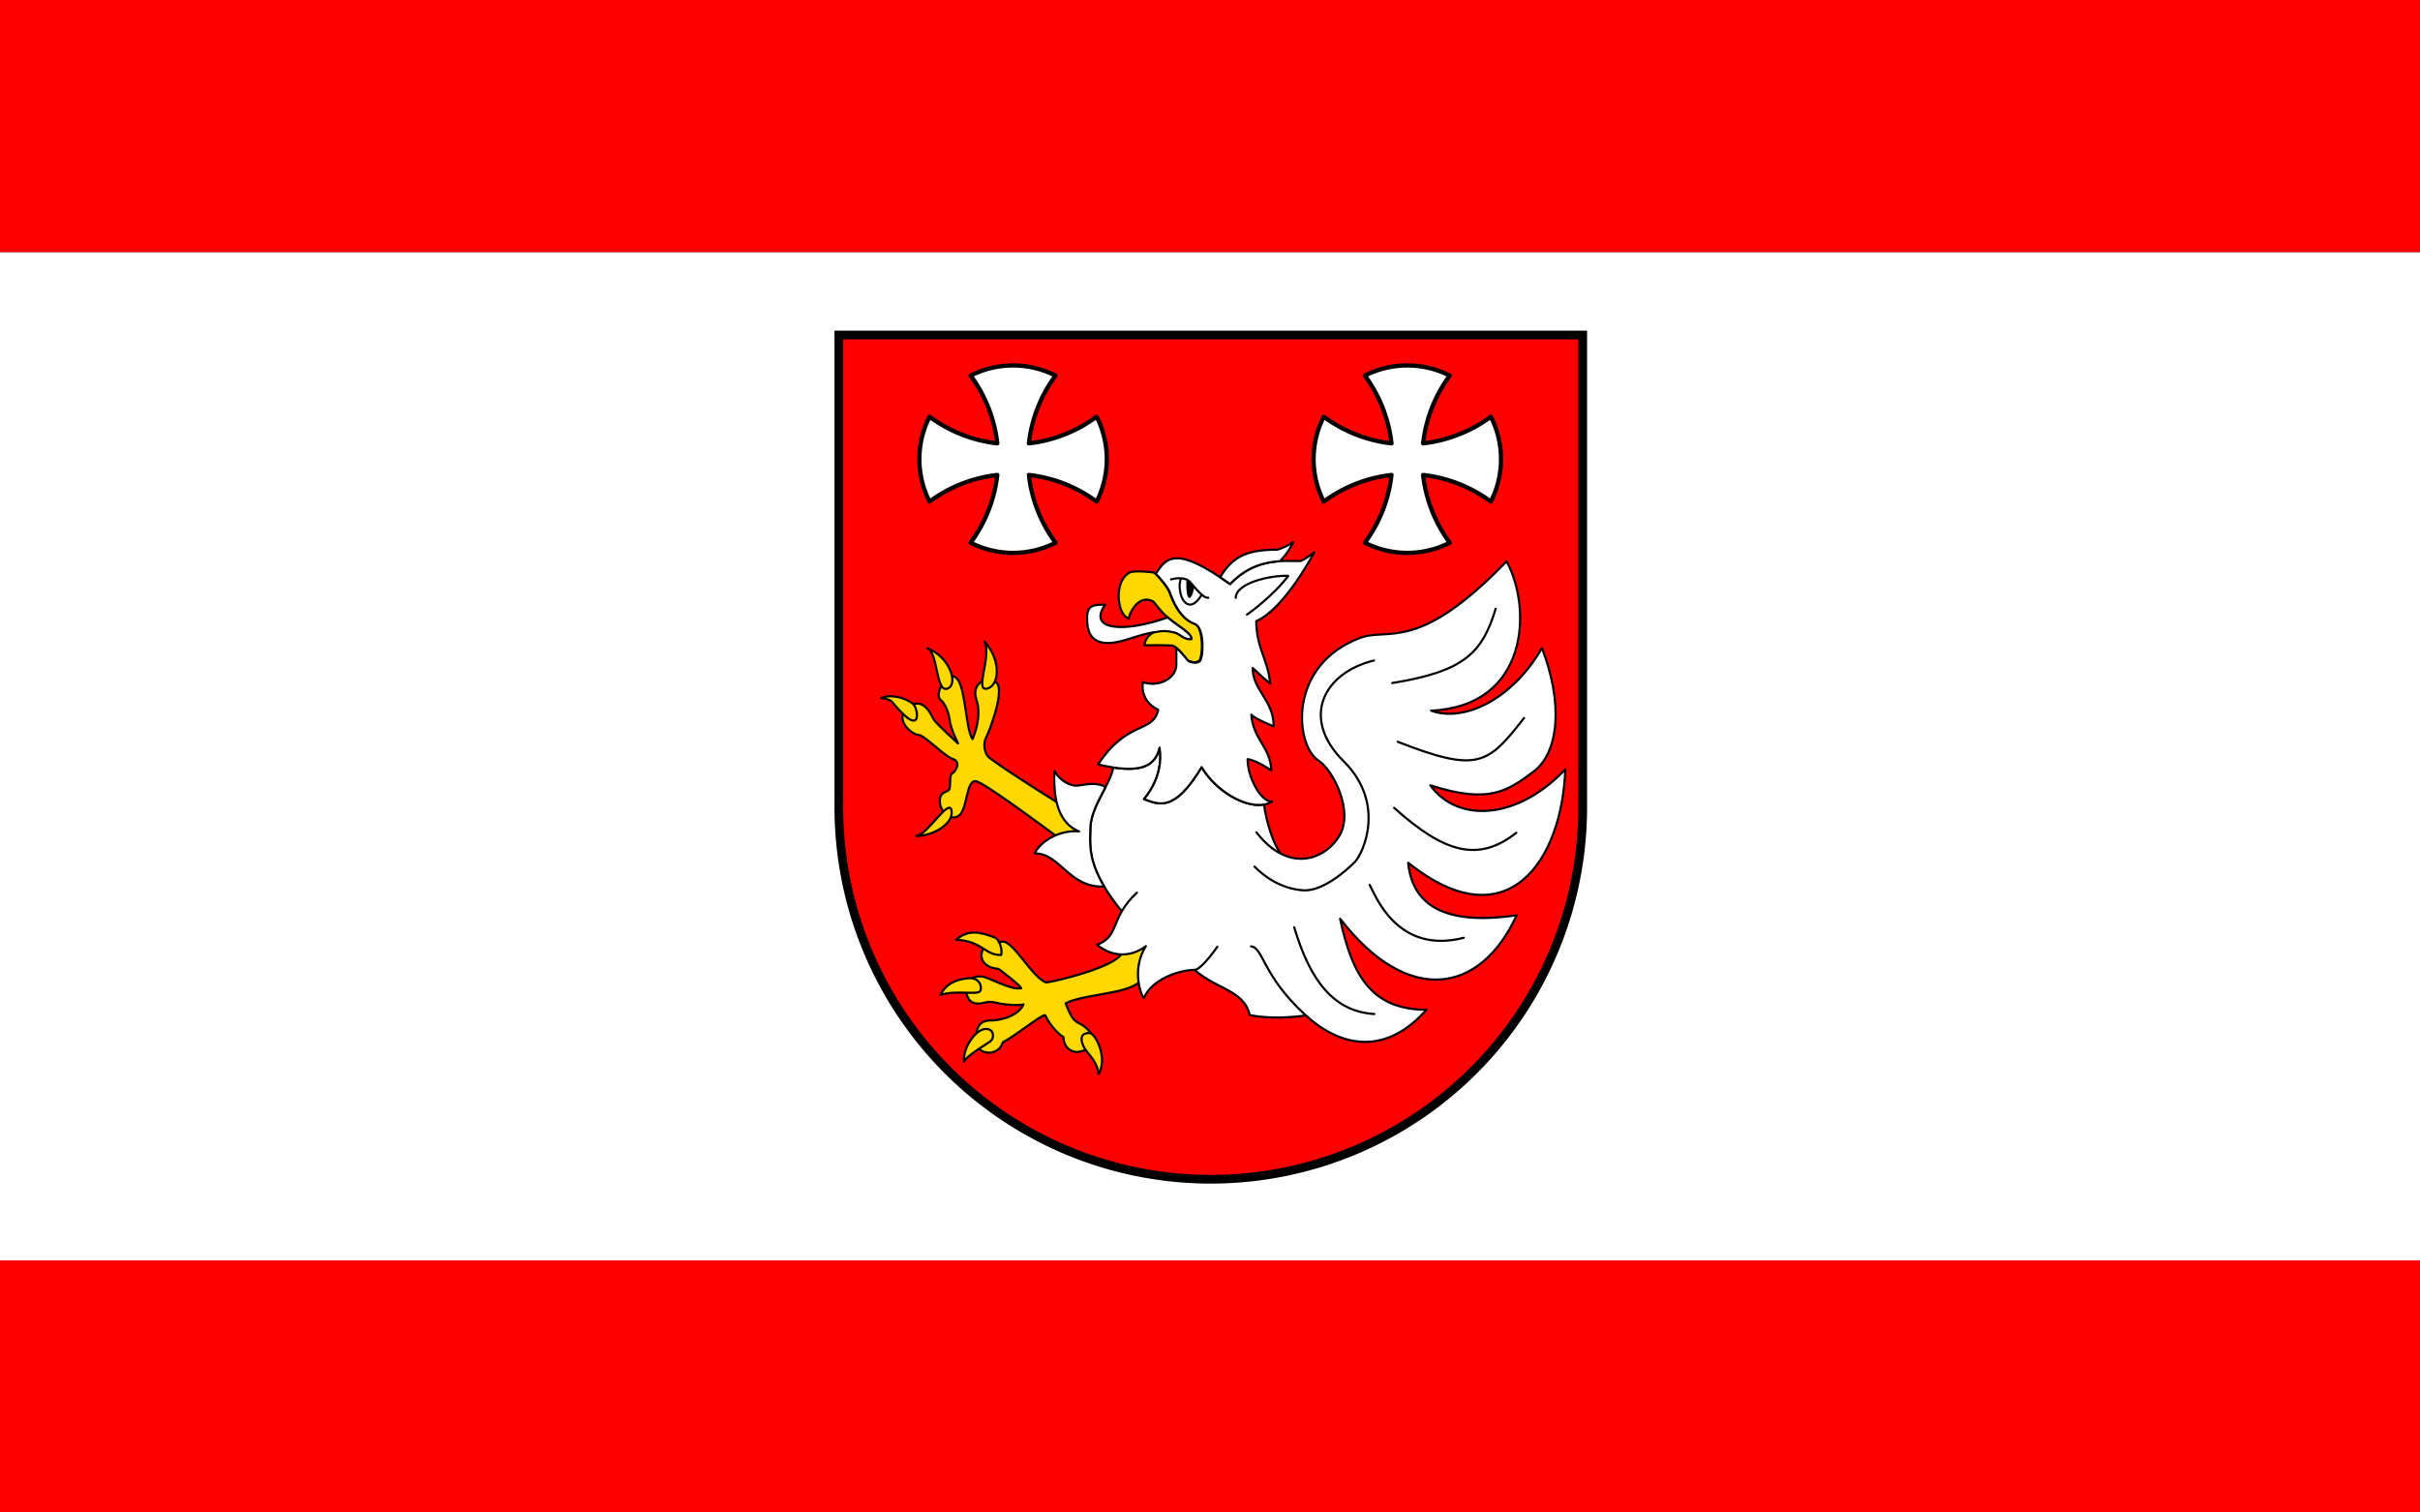 <?xml version="1.0" encoding="UTF-8" standalone="no"?>
<svg
   xmlns:dc="http://purl.org/dc/elements/1.1/"
   xmlns:cc="http://creativecommons.org/ns#"
   xmlns:rdf="http://www.w3.org/1999/02/22-rdf-syntax-ns#"
   xmlns:svg="http://www.w3.org/2000/svg"
   xmlns="http://www.w3.org/2000/svg"
   width="800"
   height="500"
   viewBox="0 0 211.667 132.292"
   version="1.1"
   id="svg8">
  <rect x="0" y="0" width="211.667" height="132.292" fill="#333333" stroke="none"/>
  <defs
     id="defs2" />
  <g
     id="layer1">
    <rect
       style="fill:#ff0000;fill-opacity:1;stroke:none;stroke-width:1.23;stroke-linecap:round;stroke-linejoin:round;stroke-opacity:1;paint-order:markers stroke fill"
       id="rect1049"
       width="211.667"
       height="22.049"
       x="0"
       y="110.243" />
    <rect
       style="fill:#ffffff;fill-opacity:1;stroke:none;stroke-width:0.265;stroke-linecap:round;stroke-linejoin:round;stroke-opacity:1;paint-order:markers stroke fill"
       id="rect1051"
       width="211.667"
       height="88.194"
       x="0"
       y="22.049" />
    <rect
       style="fill:#ff0000;fill-opacity:1;stroke:none;stroke-width:1.23;stroke-linecap:round;stroke-linejoin:round;stroke-opacity:1;paint-order:markers stroke fill"
       id="rect1039"
       width="211.667"
       height="22.049"
       x="0"
       y="-3.7500001e-06" />
    <g
       id="g1037"
       transform="matrix(0.72,0,0,0.72,72.989,28.922)">
      <g
         id="layer1-7"
         transform="translate(-27.687,-79.81)"
         style="display:inline">
        <g
           id="g875">
          <path
             id="path4241"
             style="fill:#000000;stroke-width:1.58;stroke-linecap:round;stroke-linejoin:round;paint-order:markers stroke fill"
             d="M 0,0 V 218.5 A 172.5,172.5 0 0 0 172.5,391 172.5,172.5 0 0 0 345,218.5 a 172.5,172.5 0 0 0 0,-0.377 V 0 Z"
             transform="matrix(0.265,0,0,0.265,27.687,79.81)" />
          <path
             id="circle4254"
             style="fill:#ff0000;fill-opacity:1;stroke-width:1.543;stroke-linecap:round;stroke-linejoin:round;paint-order:markers stroke fill"
             d="M 4,4 V 214.5 H 4.049 A 168.5,168.5 0 0 0 4,218.5 168.5,168.5 0 0 0 172.5,387 168.5,168.5 0 0 0 341,218.5 a 168.5,168.5 0 0 0 -0.049,-4 H 341 V 4 Z"
             transform="matrix(0.265,0,0,0.265,27.687,79.81)" />
        </g>
      </g>
      <g
         id="layer3"
         style="display:inline">
        <path
           style="fill:#ffd800;fill-opacity:1;stroke:#000000;stroke-width:0.265;stroke-linecap:round;stroke-linejoin:round;stroke-miterlimit:4;stroke-dasharray:none;stroke-opacity:1"
           d="m 36.971,79.186 c -1.65,1.42 -6.809,1.434 -8.882,2.528 1.145,3.146 1.543,1.775 2.953,3.496 1.477,1.803 -0.954,2.309 -1.358,2.398 -0.575,0.126 -1.801,-0.221 -1.878,-1.807 -0.534,-0.26 -1.599,-1.362 -2.221,-2.646 -0.476,-0.066 -3.866,2.705 -5.126,3.284 -0.425,1.299 -1.606,1.323 -1.937,1.252 -0.331,-0.071 -1.323,-0.094 -1.299,-1.961 0.024,-1.866 1.299,-1.961 1.819,-1.937 0.52,0.024 3.142,-0.283 3.922,-1.937 -0.797,0.142 -1.991,0.034 -2.752,-0.083 -0.202,-0.031 -0.775,-0.218 -1.358,-0.234 -0.427,-0.011 -1.008,0.276 -1.618,0.198 -0.868,-0.11 -1.041,-0.692 -1.217,-1.228 -0.281,-0.859 0.138,-2.143 1.819,-2.055 0.894,0.047 3.391,1.643 4.843,1.441 -0.236,-0.52 -2.764,-2.362 -2.764,-2.362 -1.795,-0.142 -2.315,-1.276 -1.961,-2.197 0.354,-0.921 1.134,-0.921 2.433,-1.11 1.299,-0.189 3.662,4.418 5.339,4.961 1.843,-0.283 8.315,-1.937 9.142,-3.496 l 3.331,-2.221 0.591,1.134 z"
           id="path4401" />
        <path
           id="path4264"
           style="opacity:1;fill:#ffffff;fill-opacity:1;stroke:#000000;stroke-width:0.517;stroke-linecap:round;stroke-linejoin:round;stroke-miterlimit:4;stroke-dasharray:none;stroke-opacity:1;paint-order:markers stroke fill"
           d="m 49.383,84.037 a 11.383,11.383 0 0 0 -5.155,1.234 17.074,17.074 0 0 1 3.236,8.23 17.074,17.074 0 0 1 -8.23,-3.235 11.383,11.383 0 0 0 -1.234,5.155 11.383,11.383 0 0 0 1.234,5.155 17.074,17.074 0 0 1 8.23,-3.236 17.074,17.074 0 0 1 -3.235,8.23 11.383,11.383 0 0 0 5.155,1.234 11.383,11.383 0 0 0 5.155,-1.234 17.074,17.074 0 0 1 -3.236,-8.23 17.074,17.074 0 0 1 8.23,3.235 11.383,11.383 0 0 0 1.234,-5.155 11.383,11.383 0 0 0 -1.234,-5.155 17.074,17.074 0 0 1 -8.229,3.236 17.074,17.074 0 0 1 3.235,-8.23 11.383,11.383 0 0 0 -5.155,-1.234 z"
           transform="translate(-27.687,-79.81)" />
        <path
           id="path4299"
           style="opacity:1;fill:#ffffff;fill-opacity:1;stroke:#000000;stroke-width:0.517;stroke-linecap:round;stroke-linejoin:round;stroke-miterlimit:4;stroke-dasharray:none;stroke-opacity:1;paint-order:markers stroke fill"
           d="m 97.272,84.037 a 11.383,11.383 0 0 0 -5.155,1.234 17.074,17.074 0 0 1 3.236,8.23 17.074,17.074 0 0 1 -8.229,-3.235 11.383,11.383 0 0 0 -1.234,5.155 11.383,11.383 0 0 0 1.234,5.155 17.074,17.074 0 0 1 8.23,-3.236 17.074,17.074 0 0 1 -3.235,8.23 11.383,11.383 0 0 0 5.155,1.234 11.383,11.383 0 0 0 5.155,-1.234 17.074,17.074 0 0 1 -3.236,-8.23 17.074,17.074 0 0 1 8.23,3.235 11.383,11.383 0 0 0 1.234,-5.155 11.383,11.383 0 0 0 -1.234,-5.155 17.074,17.074 0 0 1 -8.229,3.236 17.074,17.074 0 0 1 3.235,-8.23 11.383,11.383 0 0 0 -5.155,-1.234 z"
           transform="translate(-27.687,-79.81)" />
        <path
           style="opacity:1;fill:#ffd800;fill-opacity:1;stroke:#000000;stroke-width:0.265;stroke-linecap:round;stroke-linejoin:round;stroke-miterlimit:4;stroke-dasharray:none;stroke-opacity:1"
           d="m 63.587,109.17 c 0.485,-0.236 2.606,-0.063 2.907,0.037 0.301,0.1 1.669,1.744 1.903,2.412 0.234,0.668 1.077,3.085 3.008,3.776 1.192,0.426 1.05,4.204 0.548,4.538 -0.501,0.334 -1.136,0.033 -1.303,-0.033 -0.167,-0.067 -1.303,-1.771 -1.971,-1.837 -0.668,-0.067 -3.341,-0.033 -3.341,-0.033 0,0 0.2,-2.472 3.608,-1.604 0.69,0.185 1.142,0.91 2.031,0.802 0.137,-0.641 -1.543,-1.516 -2.792,-2.563 -1.033,-0.866 -1.581,-1.843 -1.788,-1.953 -1.963,-1.045 -3.068,1.942 -2.947,2.077 -1.486,-0.422 -1.869,-4.644 0.137,-5.618 z"
           id="path4301"
           transform="translate(-27.687,-79.81)" />
        <path
           id="path4360"
           style="fill:#ffffff;fill-opacity:1;stroke:#000000;stroke-width:1;stroke-linecap:round;stroke-linejoin:round;stroke-miterlimit:4;stroke-dasharray:none;stroke-opacity:1"
           d="m 149.018,191.16 c -1.772,7.576 -7.16,11.231 -21.197,9.086 -1.63,8.271 -10.159,17.769 -10.498,27.432 -0.357,10.179 -1.25,19.466 15,39.287 l 31.25,24.643 c 10,10.179 24.107,10.178 26.785,22.143 9.821,1.964 20.535,0.892 25.535,0.178 l -8.75,-70.893 c -6.249,-6.249 -9.274,-18.861 -10.26,-25.797 -9.182,1.572 -22.348,-6.631 -28.58,-17.148 -12.5,20.714 -19.463,17.232 -26.428,14.643 0,0 9.375,-10.001 7.143,-23.572 z"
           transform="scale(0.265)" />
        <path
           id="path4303"
           style="opacity:1;fill:#ffffff;fill-opacity:1;stroke:#000000;stroke-width:1;stroke-linecap:round;stroke-linejoin:round;stroke-miterlimit:4;stroke-dasharray:none;stroke-opacity:1"
           d="m 220,101.518 c 0,0 -5.089,4.107 -6.875,4.107 -7.411,0 -20.178,-1.608 -31.785,10.535 -24.018,-17.054 -29.019,-12.856 -33.93,-4.82 l 0.023,0.322 c 1.831,1.617 5.677,6.413 6.43,8.564 0.884,2.525 4.071,11.66 11.371,14.271 4.503,1.611 3.966,15.888 2.072,17.15 -1.894,1.263 -4.292,0.127 -4.924,-0.125 -0.5,-0.2 -3.291,-4.265 -5.686,-6.082 v 7.773 c 0,6.071 -7.947,10.445 -15.357,7.945 -1.161,9.464 7.053,12.59 7.053,12.59 -2.286,10.997 -14.129,4.564 -27.553,25.123 19.319,4.546 26.137,1.01 28.178,-7.713 2.232,13.571 -7.143,23.572 -7.143,23.572 6.964,2.589 13.928,6.072 26.428,-14.643 7.143,12.054 23.394,21.07 32.316,15.812 -5.453,0 -11.244,-11.439 -11.244,-19.475 4.196,0.536 10.893,5.18 10.893,5.18 -0.446,-10.893 -8.213,-13.928 -9.195,-25.535 1.875,1.964 10.268,5.355 10.268,5.355 0,-12.143 -9.643,-16.517 -9.643,-26.785 2.768,2.411 3.749,3.66 8.035,7.143 -0.982,-11.071 -6.206,-15.759 -6.384,-28.616 C 206.384,127.544 220,101.518 220,101.518 Z"
           transform="scale(0.265)" />
        <path
           id="path4316"
           style="fill:#ffffff;fill-opacity:1;stroke:#000000;stroke-width:1;stroke-linecap:round;stroke-linejoin:round;stroke-miterlimit:4;stroke-dasharray:none;stroke-opacity:1"
           d="m 122.719,125.607 c -6.319,6e-5 -6.93,2.221 -6.93,6.66 0,4.735 1.262,10.922 9.406,10.922 7.33,0 14.359,-4.283 22.824,-5.143 1.926,-0.503 4.489,-0.531 7.922,0.344 2.609,0.699 4.316,3.441 7.676,3.031 0.519,-2.424 -5.832,-5.73 -10.553,-9.688 -0.127,-0.107 -0.236,-0.215 -0.359,-0.322 l -0.109,0.098 c -20.519,7.26 -36.618,5.556 -28.537,-5.871 -0.474,-0.02 -0.919,-0.031 -1.34,-0.031 z"
           transform="scale(0.265)" />
        <g
           id="g4399">
          <path
             id="path4337"
             style="fill:#000000;fill-opacity:1;stroke:none;stroke-width:1;stroke-linecap:round;stroke-linejoin:round;stroke-miterlimit:4;stroke-dasharray:none;stroke-opacity:0.498"
             d="m 161.29,114.287 c -0.077,4.523 0.121,8.258 1.478,8.258 1.384,0 2.188,-5.134 2.188,-5.134 l -0.004,-0.039"
             transform="scale(0.265)" />
          <path
             id="path4321"
             style="fill:none;stroke:#000000;stroke-width:1;stroke-linecap:butt;stroke-linejoin:round;stroke-miterlimit:4;stroke-dasharray:none;stroke-opacity:0.957"
             d="m 168.406,120.96 -0.415,0.647 v 0 c -5.021,7.832 -8.705,2.277 -9.375,-1.205 -0.67,-3.482 -0.433,-4.056 -0.045,-6.027 0.044,-0.225 0.118,-0.481 0.21,-0.75"
             transform="scale(0.265)" />
          <path
             style="fill:none;stroke:#000000;stroke-width:0.265;stroke-linecap:round;stroke-linejoin:round;stroke-miterlimit:4;stroke-dasharray:none;stroke-opacity:1"
             d="m 68.567,110.024 c 0.945,-0.248 1.621,-0.112 1.984,0.059 0.475,0.223 1.771,2.296 2.54,2.173"
             id="path4323"
             transform="translate(-27.687,-79.81)" />
        </g>
        <path
           style="fill:none;stroke:#000000;stroke-width:0.265;stroke-linecap:round;stroke-linejoin:round;stroke-miterlimit:4;stroke-dasharray:none;stroke-opacity:1"
           d="m 76.434,112.268 c 0.024,-1.807 4.205,-2.764 6.378,-2.669 -1.725,2.315 -4.76,4.559 -5.02,4.701"
           id="path4340"
           transform="translate(-27.687,-79.81)" />
        <path
           id="path4342"
           style="fill:#ffffff;fill-opacity:1;stroke:#000000;stroke-width:1;stroke-linecap:round;stroke-linejoin:round;stroke-miterlimit:4;stroke-dasharray:none;stroke-opacity:1"
           d="m 210.223,96.92 c -0.938,1.071 -6.384,3.482 -7.455,3.482 -13.036,0.045 -19.956,2.723 -25.715,12.188 l -0.137,0.527 c 1.401,0.931 2.869,1.939 4.424,3.043 7.766,-8.125 16.044,-10.085 22.896,-10.498 0.582,-0.591 4.257,-4.418 5.986,-8.742 z"
           transform="scale(0.265)" />
        <path
           style="fill:#ffd800;fill-opacity:1;stroke:#000000;stroke-width:0.265;stroke-linecap:round;stroke-linejoin:round;stroke-miterlimit:4;stroke-dasharray:none;stroke-opacity:1"
           d="m 27.529,61.839 c 0,0 -8.682,-6.507 -10.206,-7.066 -1.355,-0.497 -1.105,3.296 -2.188,4.126 -0.975,0.747 -2.312,-0.384 -2.339,-1.721 -0.026,-1.322 0.999,-1.017 1.169,-1.512 0.155,-0.451 -0.024,-1.693 0.322,-1.869 0.377,-0.192 1.221,-1.416 0.012,-1.798 -0.925,-0.292 -3.424,-2.907 -4.143,-2.907 -0.718,0 -3.057,-1.888 -1.203,-3.341 1.854,-1.453 2.84,1.019 3.09,1.47 0.251,0.451 2.957,2.923 2.957,2.923 0.074,0 -0.831,-1.463 -1.043,-3.014 -0.106,-0.779 -0.535,-1.855 -1.029,-2.231 -0.862,-0.656 0.519,-3.165 1.587,-2.873 1.469,0.401 1.347,6.392 2.257,7.581 0.236,-0.52 1.134,-2.835 0.472,-4.772 -0.661,-1.937 1.134,-2.929 2.362,-2.126 1.228,0.803 -0.85,6.095 -1.181,6.709 -0.331,0.614 -0.283,1.559 0.142,2.221 0.425,0.661 10.064,6.662 10.064,6.662 l 1.57,0.831 0.334,2.572 z"
           id="path861" />
        <path
           id="path4367"
           style="fill:#ffffff;fill-opacity:1;stroke:#000000;stroke-width:1;stroke-linecap:round;stroke-linejoin:round;stroke-miterlimit:4;stroke-dasharray:none;stroke-opacity:1"
           d="m 100.803,201.785 c -0.625,13.75 2.233,24.196 11.34,27.768 -9.464,-0.893 -18.215,5.09 -20.357,10.09 11.54,-0.189 15.655,15.886 31.855,15.186 -7.153,-11.989 -6.593,-19.316 -6.318,-27.15 0.218,-6.201 3.798,-12.329 6.773,-18.113 l -0.436,-0.725 c -4.643,-2.054 -9.285,-0.535 -12.41,-0.268 -3.125,0.268 -8.037,-2.323 -10.447,-6.787 z"
           transform="scale(0.265)" />
        <path
           style="fill:#ffffff;fill-opacity:1;stroke:#000000;stroke-width:0.265;stroke-linecap:round;stroke-linejoin:round;stroke-miterlimit:4;stroke-dasharray:none;stroke-opacity:1"
           d="m 36.735,68.272 c -3.355,3.142 -2.032,5.268 -4.843,6.331 2.079,1.701 4.37,1.37 5.93,0.165 -1.795,2.882 -0.567,6 -0.236,6.307 0.969,-2.291 4.229,-3.392 6.166,-3.425 0.828,-0.014 2.764,-2.811 2.764,-2.811"
           id="path4372" />
        <path
           style="fill:#ffffff;fill-opacity:1;stroke:#000000;stroke-width:0.265;stroke-linecap:round;stroke-linejoin:round;stroke-miterlimit:4;stroke-dasharray:none;stroke-opacity:1"
           d="m 51.263,60.949 c 3.827,4.961 8.268,3.402 10.064,0.425 1.795,-2.977 -0.739,-7.984 -2.551,-9.166 -2.8,-1.826 -3.8,-11.512 5.055,-14.883 3.439,-1.309 7.001,1.944 17.812,-9.308 3.155,5.787 2.641,17.614 -9.166,18.143 3.922,1.465 9.875,-1.323 13.465,-7.607 2.599,6.709 2.079,12.709 -1.039,15.025 -3.118,2.315 -5.339,3.969 -12.52,1.654 3.307,4.583 10.536,4.252 16.395,-1.937 -0.378,11.009 -6.993,21.025 -19.088,11.339 0.472,4.819 3.969,7.749 13.182,6.378 -4.334,9.496 -13.135,11.172 -21.45,0.425 1.512,7.182 4.016,11.056 10.489,11.056 -4.583,5.197 -9.946,5.034 -14.788,0.567 -5.146,-4.749 -5.013,-8.078 -6.52,-8.268"
           id="path4374" />
        <path
           style="fill:none;stroke:#000000;stroke-width:0.265;stroke-linecap:round;stroke-linejoin:round;stroke-miterlimit:4;stroke-dasharray:none;stroke-opacity:1"
           d="m 65.532,40.065 c -6.212,1.536 -8.907,7.067 -3.685,12.237 5.18,5.129 2.38,11.204 1.37,12.237 -0.965,0.987 -3.904,3.614 -6.284,3.449 -2.655,-0.184 -4.741,-1.669 -5.906,-2.882"
           id="path4384" />
        <path
           style="fill:none;stroke:#000000;stroke-width:0.265;stroke-linecap:round;stroke-linejoin:round;stroke-miterlimit:4;stroke-dasharray:none;stroke-opacity:1"
           d="m 80.32,33.782 c -1.606,5.292 -3.733,7.607 -12.568,9.024"
           id="path4386" />
        <path
           style="fill:none;stroke:#000000;stroke-width:0.265;stroke-linecap:round;stroke-linejoin:round;stroke-miterlimit:4;stroke-dasharray:none;stroke-opacity:1"
           d="m 83.769,47.058 c -4.394,5.622 -5.575,6.709 -15.355,2.882"
           id="path4388" />
        <path
           style="fill:none;stroke:#000000;stroke-width:0.265;stroke-linecap:round;stroke-linejoin:round;stroke-miterlimit:4;stroke-dasharray:none;stroke-opacity:1"
           d="M 82.824,60.996 C 78.241,64.634 74.083,63.453 67.988,57.972"
           id="path4390" />
        <path
           style="fill:none;stroke:#000000;stroke-width:0.265;stroke-linecap:round;stroke-linejoin:round;stroke-miterlimit:4;stroke-dasharray:none;stroke-opacity:1"
           d="M 76.446,73.753 C 68.366,75.831 65.721,68.603 65.012,67.327"
           id="path4392" />
        <path
           style="fill:none;stroke:#000000;stroke-width:0.265;stroke-linecap:round;stroke-linejoin:round;stroke-miterlimit:4;stroke-dasharray:none;stroke-opacity:1"
           d="M 65.579,83.013 C 60.76,82.73 57.83,79.139 55.846,72.477"
           id="path4394" />
        <path
           style="fill:#ffd800;fill-opacity:1;stroke:#000000;stroke-width:0.265;stroke-linecap:round;stroke-linejoin:round;stroke-miterlimit:4;stroke-dasharray:none;stroke-opacity:1"
           d="m 20.245,75.843 c -1.997,0.053 -2.188,-1.66 -5.469,-1.854 1.503,-1.265 2.811,-0.974 4.701,-0.272 0.546,0.203 0.961,1.497 0.768,2.126 z"
           id="path4407" />
        <path
           style="fill:#ffd800;fill-opacity:1;stroke:#000000;stroke-width:0.265;stroke-linecap:round;stroke-linejoin:round;stroke-miterlimit:4;stroke-dasharray:none;stroke-opacity:1"
           d="m 12.875,80.698 c 0.661,-1.382 1.878,-1.854 3.284,-2.02 1.406,-0.165 1.784,0.898 1.571,1.5 -0.213,0.602 -2.906,-0.118 -4.855,0.52 z"
           id="path4411" />
        <path
           style="fill:#ffd800;fill-opacity:1;stroke:#000000;stroke-width:0.265;stroke-linecap:round;stroke-linejoin:round;stroke-miterlimit:4;stroke-dasharray:none;stroke-opacity:1"
           d="m 15.733,88.801 c -0.118,-1.866 1.476,-3.898 2.575,-3.969 1.098,-0.071 1.087,1.051 0.744,1.394 -0.343,0.343 -2.988,1.807 -3.319,2.575 z"
           id="path4413" />
        <path
           style="fill:#ffd800;fill-opacity:1;stroke:#000000;stroke-width:0.265;stroke-linecap:round;stroke-linejoin:round;stroke-miterlimit:4;stroke-dasharray:none;stroke-opacity:1"
           d="m 32.106,90.304 c 1.102,-2.038 -0.401,-4.878 -1.052,-4.961 -0.651,-0.084 -1.353,0.2 -0.885,1.403 0.468,1.203 1.587,1.57 1.938,3.558 z"
           id="path4415" />
        <path
           style="fill:#ffd800;fill-opacity:1;stroke:#000000;stroke-width:0.265;stroke-linecap:round;stroke-linejoin:round;stroke-miterlimit:4;stroke-dasharray:none;stroke-opacity:1"
           d="m 18.214,37.75 c 2.15,2.41 1.772,5.457 0.283,5.741 -1.488,0.283 0.614,-3.898 -0.283,-5.741 z"
           id="path863" />
        <path
           style="fill:#ffd800;fill-opacity:1;stroke:#000000;stroke-width:0.265;stroke-linecap:round;stroke-linejoin:round;stroke-miterlimit:4;stroke-dasharray:none;stroke-opacity:1"
           d="m 11.268,38.577 c 2.764,1.039 3.851,4.441 2.433,4.914 -1.417,0.472 -1.087,-4.37 -2.433,-4.914 z"
           id="path865" />
        <path
           style="fill:#ffd800;fill-opacity:1;stroke:#000000;stroke-width:0.265;stroke-linecap:round;stroke-linejoin:round;stroke-miterlimit:4;stroke-dasharray:none;stroke-opacity:1"
           d="m 5.67,44.625 c 1.323,-0.614 3.591,0.213 4.04,0.921 C 10.158,46.255 10.394,48.499 8.457,46.68 6.52,44.861 7.394,44.932 5.67,44.625 Z"
           id="path869" />
        <path
           style="fill:#ffd800;fill-opacity:1;stroke:#000000;stroke-width:0.265;stroke-linecap:round;stroke-linejoin:round;stroke-miterlimit:4;stroke-dasharray:none;stroke-opacity:1"
           d="m 9.945,61.374 c 1.937,0.047 4.559,-1.441 4.276,-3.071 -0.283,-1.63 -2.977,3.024 -4.276,3.071 z"
           id="path871" />
      </g>
    </g>
  </g>
</svg>
